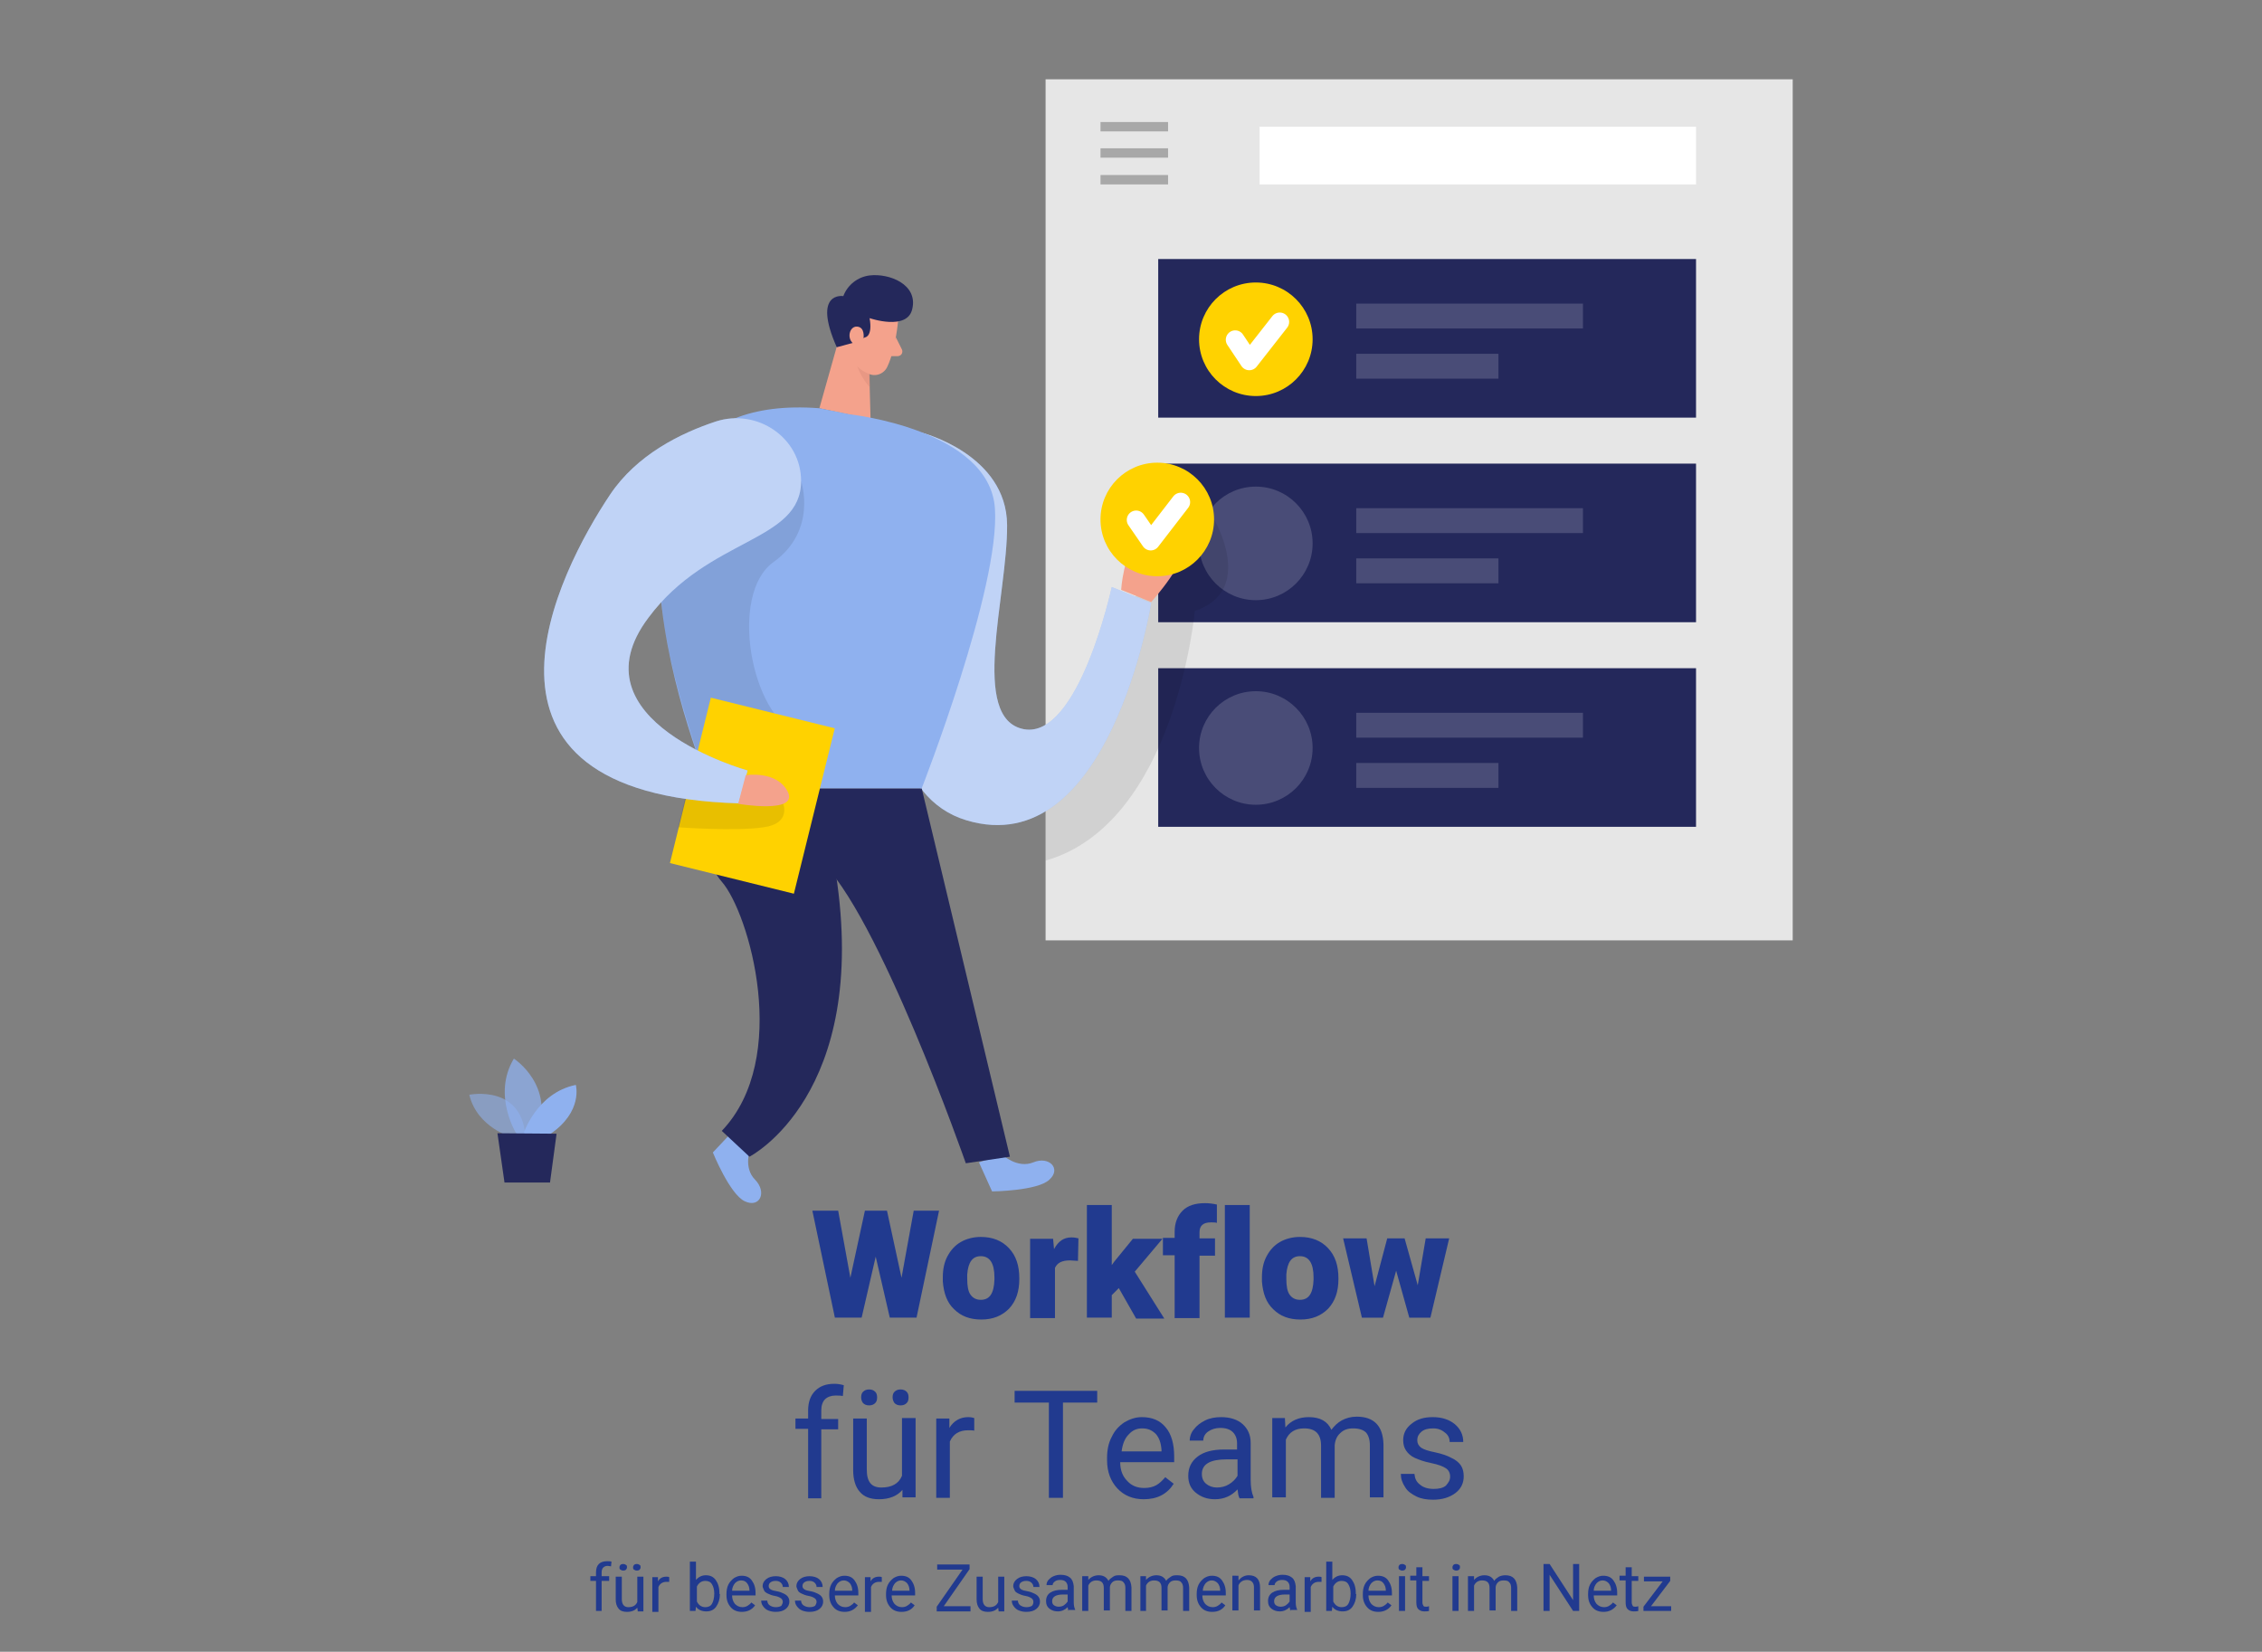 <?xml version="1.0" encoding="UTF-8"?> <!-- Generator: Adobe Illustrator 25.0.0, SVG Export Plug-In . SVG Version: 6.00 Build 0) --> <svg xmlns="http://www.w3.org/2000/svg" xmlns:xlink="http://www.w3.org/1999/xlink" id="Layer_1" x="0px" y="0px" viewBox="0 0 482 352" style="enable-background:new 0 0 482 352;" xml:space="preserve"><rect x="0" y="0" width="482" height="352" fill="#808080" stroke="none"/> <style type="text/css"> .st0{fill:#24285B;} .st1{fill:#8FB1EF;} .st2{fill:#FFD200;} .st3{fill:#FFFFFF;} .st4{opacity:0.46;fill:#FFFFFF;enable-background:new ;} .st5{opacity:8.000000e-02;enable-background:new ;} .st6{fill:#F4A28C;} .st7{opacity:0.31;fill:#CE8172;enable-background:new ;} .st8{fill:#E6E6E6;} .st9{opacity:0.58;fill:#8FB1EF;enable-background:new ;} .st10{opacity:0.73;fill:#8FB1EF;enable-background:new ;} .st11{opacity:0.2;fill:#A5A5A5;enable-background:new ;} .st12{fill:#A5A5A5;} .st13{fill:#213A8F;} .st14{fill:#C9C9C9;} .st15{opacity:7.000000e-02;fill:#FFFFFF;enable-background:new ;} .st16{fill:none;} .st17{opacity:0.61;fill:#FFFFFF;enable-background:new ;} .st18{opacity:0.79;fill:#A5A5A5;enable-background:new ;} .st19{opacity:0.12;fill:#FFFFFF;enable-background:new ;} .st20{fill:#F2F2F2;} .st21{opacity:0.2;fill:#FFFFFF;enable-background:new ;} .st22{opacity:0.45;fill:#E6E6E6;enable-background:new ;} .st23{opacity:0.2;enable-background:new ;} .st24{enable-background:new ;} .st25{opacity:0.58;fill:#FFFFFF;enable-background:new ;} .st26{fill:none;stroke:#A5A5A5;stroke-width:2;stroke-linecap:round;stroke-linejoin:round;} .st27{opacity:0.63;fill:#CECECE;enable-background:new ;} .st28{opacity:0.38;fill:#FFFFFF;enable-background:new ;} .st29{opacity:0.17;enable-background:new ;} .st30{opacity:9.000000e-02;enable-background:new ;} .st31{opacity:0.66;fill:#E6E6E6;enable-background:new ;} .st32{opacity:0.43;fill:#E6E6E6;enable-background:new ;} .st33{opacity:0.45;fill:#C1C1C1;enable-background:new ;} .st34{fill:#C1C1C1;} .st35{opacity:0.18;enable-background:new ;} .st36{opacity:0.43;fill:#C1C1C1;enable-background:new ;} .st37{opacity:0.44;fill:#FFFFFF;enable-background:new ;} .st38{fill:none;stroke:#A8A8A8;stroke-width:2;stroke-miterlimit:10;} .st39{fill:none;stroke:#FFFFFF;stroke-width:4;stroke-linecap:round;stroke-linejoin:round;} .st40{opacity:0.17;fill:#FFFFFF;enable-background:new ;} .st41{opacity:0.29;fill:#FFFFFF;enable-background:new ;} </style> <g class="st24"> <path class="st13" d="M192.1,272.3l2.6-14.3h5.4l-4.8,22.8h-5.7l-3-13l-3,13h-5.7l-4.8-22.8h5.5l2.6,14.3l3.1-14.3h4.7L192.1,272.3 z"></path> <path class="st13" d="M200.9,272.2c0-1.7,0.3-3.2,1-4.5c0.7-1.3,1.6-2.3,2.8-3c1.2-0.7,2.7-1.1,4.3-1.1c2.5,0,4.5,0.8,6,2.4 c1.5,1.6,2.2,3.7,2.2,6.4v0.2c0,2.6-0.7,4.7-2.2,6.3c-1.5,1.5-3.4,2.3-5.9,2.3c-2.4,0-4.3-0.7-5.8-2.2c-1.5-1.4-2.2-3.4-2.4-5.9 L200.9,272.2z M206.1,272.5c0,1.6,0.2,2.7,0.7,3.4c0.5,0.7,1.2,1.1,2.2,1.1c1.9,0,2.8-1.4,2.9-4.3v-0.5c0-3-1-4.5-2.9-4.5 c-1.8,0-2.7,1.3-2.9,3.9L206.1,272.5z"></path> <path class="st13" d="M229.7,268.7l-1.7-0.1c-1.7,0-2.7,0.5-3.2,1.6v10.7h-5.3v-16.9h4.9l0.2,2.2c0.9-1.7,2.1-2.5,3.7-2.5 c0.6,0,1.1,0.1,1.5,0.2L229.7,268.7z"></path> <path class="st13" d="M238.4,274.5l-1.5,1.5v4.8h-5.3v-24h5.3v12.8l0.5-0.7l4-4.9h6.3l-5.9,7l6.3,10h-6L238.4,274.5z"></path> <path class="st13" d="M250.3,280.8v-13.3h-2.5v-3.7h2.5v-1.3c0-1.9,0.6-3.4,1.7-4.5c1.1-1.1,2.7-1.6,4.8-1.6c0.8,0,1.6,0.1,2.5,0.3 l0,3.9c-0.3-0.1-0.8-0.1-1.3-0.1c-1.6,0-2.4,0.7-2.4,2.1v1.3h3.3v3.7h-3.3v13.3H250.3z"></path> <path class="st13" d="M266.3,280.8H261v-24h5.3V280.8z"></path> <path class="st13" d="M268.9,272.2c0-1.7,0.3-3.2,1-4.5c0.7-1.3,1.6-2.3,2.8-3c1.2-0.7,2.7-1.1,4.3-1.1c2.5,0,4.5,0.8,6,2.4 c1.5,1.6,2.2,3.7,2.2,6.4v0.2c0,2.6-0.7,4.7-2.2,6.3c-1.5,1.5-3.4,2.3-5.9,2.3c-2.4,0-4.3-0.7-5.8-2.2c-1.5-1.4-2.2-3.4-2.4-5.9 L268.9,272.2z M274.1,272.5c0,1.6,0.2,2.7,0.7,3.4c0.5,0.7,1.2,1.1,2.2,1.1c1.9,0,2.8-1.4,2.9-4.3v-0.5c0-3-1-4.5-2.9-4.5 c-1.8,0-2.7,1.3-2.9,3.9L274.1,272.5z"></path> <path class="st13" d="M302.1,273.9l1.7-10h5l-4,16.9h-4.5l-2.8-10l-2.8,10h-4.5l-4-16.9h5l1.7,10.2l2.7-10.2h3.7L302.1,273.9z"></path> </g> <g class="st24"> <path class="st13" d="M172.2,319.2v-14.7h-2.7v-2.2h2.7v-1.7c0-1.8,0.5-3.2,1.5-4.2c1-1,2.3-1.5,4.1-1.5c0.7,0,1.3,0.1,2,0.3 l-0.2,2.3c-0.5-0.1-1-0.1-1.6-0.1c-0.9,0-1.7,0.3-2.2,0.8c-0.5,0.5-0.8,1.3-0.8,2.4v1.8h3.6v2.2h-3.6v14.7H172.2z"></path> <path class="st13" d="M192.3,317.5c-1.1,1.3-2.8,2-5,2c-1.8,0-3.2-0.5-4.1-1.6c-0.9-1-1.4-2.6-1.4-4.6v-11h2.9v10.9 c0,2.6,1,3.8,3.1,3.8c2.2,0,3.7-0.8,4.4-2.5v-12.3h2.9v16.9h-2.8L192.3,317.5z M183.5,297.8c0-0.5,0.1-0.9,0.4-1.2 c0.3-0.3,0.7-0.5,1.3-0.5s1,0.2,1.3,0.5c0.3,0.3,0.4,0.7,0.4,1.2s-0.1,0.9-0.4,1.2c-0.3,0.3-0.7,0.5-1.3,0.5s-1-0.2-1.3-0.5 C183.6,298.6,183.5,298.2,183.5,297.8z M190.2,297.8c0-0.5,0.1-0.9,0.4-1.2c0.3-0.3,0.7-0.5,1.3-0.5s1,0.2,1.3,0.5 c0.3,0.3,0.4,0.7,0.4,1.2s-0.1,0.9-0.4,1.2c-0.3,0.3-0.7,0.5-1.3,0.5s-1-0.2-1.3-0.5C190.4,298.7,190.2,298.3,190.2,297.8z"></path> <path class="st13" d="M207.7,304.9c-0.4-0.1-0.9-0.1-1.4-0.1c-1.9,0-3.2,0.8-3.9,2.4v12h-2.9v-16.9h2.8l0,2c0.9-1.5,2.3-2.3,4-2.3 c0.6,0,1,0.1,1.3,0.2V304.9z"></path> <path class="st13" d="M233.8,298.9h-7.3v20.3h-3v-20.3h-7.3v-2.5h17.6V298.9z"></path> <path class="st13" d="M243.7,319.5c-2.3,0-4.2-0.8-5.6-2.3c-1.4-1.5-2.2-3.5-2.2-6v-0.5c0-1.7,0.3-3.2,1-4.5 c0.6-1.3,1.5-2.3,2.7-3.1c1.2-0.7,2.4-1.1,3.7-1.1c2.2,0,3.9,0.7,5.1,2.2c1.2,1.4,1.8,3.5,1.8,6.2v1.2h-11.5c0,1.7,0.5,3,1.5,4 c0.9,1,2.1,1.5,3.6,1.5c1,0,1.9-0.2,2.6-0.6c0.7-0.4,1.3-1,1.9-1.7l1.8,1.4C248.7,318.4,246.6,319.5,243.7,319.5z M243.4,304.4 c-1.2,0-2.1,0.4-2.9,1.3c-0.8,0.8-1.3,2-1.5,3.6h8.5V309c-0.1-1.5-0.5-2.6-1.2-3.4C245.5,304.8,244.6,304.4,243.4,304.4z"></path> <path class="st13" d="M264.1,319.2c-0.2-0.3-0.3-0.9-0.4-1.8c-1.3,1.4-2.9,2.1-4.8,2.1c-1.7,0-3-0.5-4.1-1.4 c-1.1-0.9-1.6-2.1-1.6-3.6c0-1.8,0.7-3.1,2-4.1c1.3-1,3.2-1.5,5.6-1.5h2.8v-1.3c0-1-0.3-1.8-0.9-2.4c-0.6-0.6-1.5-0.9-2.7-0.9 c-1,0-1.9,0.3-2.6,0.8c-0.7,0.5-1,1.2-1,1.9h-2.9c0-0.8,0.3-1.7,0.9-2.4c0.6-0.8,1.4-1.4,2.4-1.9c1-0.5,2.2-0.7,3.4-0.7 c1.9,0,3.5,0.5,4.6,1.5c1.1,1,1.7,2.3,1.7,4v7.8c0,1.6,0.2,2.8,0.6,3.7v0.3H264.1z M259.3,317c0.9,0,1.8-0.2,2.6-0.7 s1.4-1.1,1.8-1.8V311h-2.3c-3.5,0-5.3,1-5.3,3.1c0,0.9,0.3,1.6,0.9,2.1C257.6,316.7,258.4,317,259.3,317z"></path> <path class="st13" d="M273.8,302.3l0.1,1.9c1.2-1.5,2.9-2.2,5-2.2c2.4,0,4,0.9,4.8,2.7c0.6-0.8,1.3-1.5,2.2-2 c0.9-0.5,2-0.8,3.2-0.8c3.7,0,5.6,2,5.7,5.9v11.3h-2.9V308c0-1.2-0.3-2.1-0.8-2.7c-0.6-0.6-1.5-0.9-2.8-0.9c-1.1,0-2,0.3-2.7,1 c-0.7,0.6-1.1,1.5-1.2,2.6v11.2h-2.9v-11.1c0-2.5-1.2-3.7-3.6-3.7c-1.9,0-3.2,0.8-3.9,2.4v12.3h-2.9v-16.9H273.8z"></path> <path class="st13" d="M309,314.7c0-0.8-0.3-1.4-0.9-1.8c-0.6-0.4-1.6-0.8-3.1-1.1c-1.5-0.3-2.6-0.7-3.5-1.1s-1.5-1-1.9-1.6 c-0.4-0.6-0.6-1.3-0.6-2.2c0-1.4,0.6-2.6,1.8-3.5c1.2-1,2.7-1.4,4.5-1.4c1.9,0,3.5,0.5,4.7,1.5c1.2,1,1.8,2.3,1.8,3.8h-2.9 c0-0.8-0.3-1.5-1-2c-0.7-0.6-1.5-0.9-2.5-0.9c-1.1,0-1.9,0.2-2.5,0.7c-0.6,0.5-0.9,1.1-0.9,1.8c0,0.7,0.3,1.2,0.8,1.6 c0.6,0.4,1.5,0.7,3,1c1.4,0.3,2.6,0.7,3.5,1.2c0.9,0.4,1.6,1,2,1.6c0.4,0.6,0.6,1.4,0.6,2.3c0,1.5-0.6,2.7-1.8,3.6 c-1.2,0.9-2.8,1.4-4.7,1.4c-1.4,0-2.6-0.2-3.6-0.7c-1-0.5-1.9-1.1-2.4-2c-0.6-0.9-0.9-1.8-0.9-2.8h2.9c0.1,1,0.4,1.7,1.2,2.3 c0.7,0.6,1.7,0.9,2.9,0.9c1.1,0,2-0.2,2.6-0.7C308.6,316,309,315.5,309,314.7z"></path> </g> <g> <path class="st1" d="M213.6,246.1c0,0,3.2,3,6.6,1.6c3.4-1.4,6,1.4,3.4,3.7c-2.5,2.4-12.2,2.5-12.2,2.5l-2.8-6.2L213.6,246.1z"></path> <path class="st1" d="M159.9,244.7c0,0-1.6,4.1,1,6.7c2.6,2.7,1,6.1-2.2,4.6c-3.2-1.5-6.8-10.4-6.8-10.4l4.7-5L159.9,244.7z"></path> <rect x="222.8" y="16.9" class="st8" width="159.2" height="183.5"></rect> <rect x="246.8" y="55.2" class="st0" width="114.6" height="33.8"></rect> <line class="st38" x1="234.5" y1="27" x2="248.9" y2="27"></line> <line class="st38" x1="234.5" y1="32.6" x2="248.9" y2="32.6"></line> <line class="st38" x1="234.5" y1="38.3" x2="248.9" y2="38.3"></line> <rect x="268.4" y="27" class="st3" width="93" height="12.3"></rect> <circle class="st2" cx="267.6" cy="72.3" r="12.1"></circle> <polyline class="st39" points="263.2,72.4 266.2,76.9 272.7,68.6 "></polyline> <rect x="289" y="64.7" class="st40" width="48.3" height="5.3"></rect> <rect x="289" y="75.4" class="st40" width="30.3" height="5.3"></rect> <rect x="246.8" y="98.8" class="st0" width="114.6" height="33.8"></rect> <circle class="st40" cx="267.6" cy="115.8" r="12.1"></circle> <rect x="289" y="108.3" class="st40" width="48.3" height="5.3"></rect> <rect x="289" y="119" class="st40" width="30.3" height="5.3"></rect> <rect x="246.8" y="142.4" class="st0" width="114.6" height="33.8"></rect> <circle class="st40" cx="267.6" cy="159.4" r="12.1"></circle> <rect x="289" y="151.9" class="st40" width="48.3" height="5.3"></rect> <rect x="289" y="162.6" class="st40" width="30.3" height="5.3"></rect> <path class="st0" d="M151.3,168c0,0-3.3,13.3,2.5,19.9s14.8,37.6,0,53.1l5.9,5.5c0,0,25.7-13.1,18.4-60.4l18.3-18.1L151.3,168z"></path> <path class="st30" d="M258.7,110.7c0,0,9,15.1-4.1,19.5c0,0-4.1,45.3-31.8,53.2V168l21.8-46.4L258.7,110.7z"></path> <path class="st1" d="M196.4,92.2c0,0,18.1,4.6,18.2,19.7c0.1,15-8.1,41.3,3.6,43.5c11.7,2.1,18.7-30.3,18.7-30.3l8.4,3.4 c0,0-8.9,55.5-39.4,46.3C175.2,165.5,196.4,92.2,196.4,92.2z"></path> <path class="st37" d="M196.4,92.2c0,0,18.1,4.6,18.2,19.7c0.1,15-8.1,41.3,3.6,43.5c11.7,2.1,18.7-30.3,18.7-30.3l8.4,3.4 c0,0-8.9,55.5-39.4,46.3C175.2,165.5,196.4,92.2,196.4,92.2z"></path> <polygon class="st6" points="180.1,67.5 174.6,87 185.5,89.3 185.1,74.2 "></polygon> <path class="st7" d="M185.4,77.4c-1.3-0.5-2.5-1.4-3.3-2.6c0,0-0.3,3.7,3.3,7.8L185.4,77.4z"></path> <path class="st1" d="M174.6,87l6.5,1.3c0,0,29.7,3.2,30.9,20S196.4,168,196.4,168h-45.1C151.3,168,115.2,82.5,174.6,87z"></path> <path class="st30" d="M170.7,102.5c0,0,3.6,10.5-5.9,17.3c-9.5,6.8-4.9,32.6,5.5,36.8c10.4,4.2-6.5,13.1-13.7,9.4 c-7.2-3.6-8.2-6.1-8.2-6.1s-6.7-19.4-7.4-31.7S170.7,102.5,170.7,102.5z"></path> <rect x="142" y="155.9" transform="matrix(0.24 -0.971 0.971 0.24 -42.704 284.393)" class="st2" width="36.3" height="27.2"></rect> <path class="st30" d="M166.9,171.3c0,0,1.7,4.2-4.2,5c-5.9,0.9-18.2,0-18.2,0l2-8.3L166.9,171.3z"></path> <path class="st1" d="M170.7,102.5c0-9.2-9.3-15.5-18.1-12.7c-7.6,2.5-16.9,7.1-22.6,15.6c-10.9,16.3-35.7,63.9,27.4,65.8l1.9-7 c0,0-37.8-10.5-21.1-32.6C151,114.4,170.7,115.6,170.7,102.5z"></path> <path class="st37" d="M170.7,102.5c0-9.2-9.3-15.5-18.1-12.7c-7.6,2.5-16.9,7.1-22.6,15.6c-10.9,16.3-35.7,63.9,27.4,65.8l1.9-7 c0,0-37.8-10.5-21.1-32.6C151,114.4,170.7,115.6,170.7,102.5z"></path> <path class="st6" d="M238.9,125.7c0,0,0.5-8,3.7-10.3s2.7,3.5,2.7,3.5s3.2-3.8,5.9-2s-5.9,11.4-5.9,11.4L238.9,125.7z"></path> <path class="st6" d="M191.4,68.1c0,0-0.5,6.2-2.3,10c-0.7,1.6-2.6,2.3-4.1,1.5c0,0,0,0,0,0c-2.5-1-4.2-3.3-4.4-6l-0.9-5.6 c-0.1-2.4,1.3-4.5,3.4-5.4C187.1,60.7,192,64.3,191.4,68.1z"></path> <path class="st6" d="M190.9,71.9l1.3,2.6c0.2,0.5,0,1.1-0.5,1.3c-0.1,0-0.2,0.1-0.4,0.1h-2.4L190.9,71.9z"></path> <circle class="st2" cx="246.6" cy="110.7" r="12.1"></circle> <polyline class="st39" points="242.1,110.8 245.2,115.3 251.6,107 "></polyline> <path class="st0" d="M196.4,168l18.8,78.5l-9.4,1.4c0,0-18.8-53.8-31.3-64.8L196.4,168z"></path> <path class="st6" d="M158.9,165.2c0,0,6.7-1.1,9,3.6c2.2,4.7-10.6,2.5-10.6,2.5L158.9,165.2z"></path> <path class="st9" d="M109.2,242.4c0,0-7.5-2-9.2-9.1c0,0,11.7-2.4,12,9.7L109.2,242.4z"></path> <path class="st10" d="M110.1,241.7c0,0-5.3-8.3-0.6-16.1c0,0,8.9,5.7,4.9,16.2L110.1,241.7z"></path> <path class="st1" d="M111.5,241.7c0,0,2.8-8.8,11.2-10.5c0,0,1.6,5.7-5.5,10.5L111.5,241.7z"></path> <polygon class="st0" points="106,241.5 107.5,252 117.2,252 118.6,241.6 "></polygon> <path class="st0" d="M178.3,74L182,73l2.3-1.1c0,0,1.7-0.1,1-4.1c0,0,8.1,2.8,9.1-2c1.2-5.2-4.9-7.6-9.1-7.1 c-2.5,0.3-4.7,2-5.6,4.4C179.7,63.1,173,62,178.3,74z"></path> <path class="st6" d="M184,72.1c0,0,0.4-2.4-1.4-2.5c-1.8-0.1-2.4,3.3,0,4L184,72.1z"></path> </g> <g class="st24"> <path class="st13" d="M127,343.3v-6.4h-1.2v-1h1.2v-0.8c0-0.8,0.2-1.4,0.6-1.8s1-0.6,1.8-0.6c0.3,0,0.6,0,0.9,0.1l-0.1,1 c-0.2,0-0.4-0.1-0.7-0.1c-0.4,0-0.7,0.1-1,0.4c-0.2,0.2-0.3,0.6-0.3,1v0.8h1.6v1h-1.6v6.4H127z"></path> <path class="st13" d="M135.8,342.6c-0.5,0.6-1.2,0.9-2.2,0.9c-0.8,0-1.4-0.2-1.8-0.7c-0.4-0.5-0.6-1.1-0.6-2v-4.8h1.3v4.8 c0,1.1,0.5,1.7,1.4,1.7c1,0,1.6-0.4,1.9-1.1v-5.4h1.3v7.4h-1.2L135.8,342.6z M132,334c0-0.2,0.1-0.4,0.2-0.5s0.3-0.2,0.6-0.2 s0.4,0.1,0.6,0.2s0.2,0.3,0.2,0.5s-0.1,0.4-0.2,0.5s-0.3,0.2-0.6,0.2s-0.4-0.1-0.6-0.2S132,334.2,132,334z M134.9,334 c0-0.2,0.1-0.4,0.2-0.5s0.3-0.2,0.6-0.2s0.4,0.1,0.6,0.2s0.2,0.3,0.2,0.5s-0.1,0.4-0.2,0.5s-0.3,0.2-0.6,0.2s-0.4-0.1-0.6-0.2 S134.9,334.2,134.9,334z"></path> <path class="st13" d="M142.6,337.1c-0.2,0-0.4,0-0.6,0c-0.8,0-1.4,0.4-1.7,1.1v5.3H139v-7.4h1.2l0,0.9c0.4-0.7,1-1,1.8-1 c0.2,0,0.4,0,0.6,0.1V337.1z"></path> <path class="st13" d="M153.4,339.7c0,1.1-0.3,2-0.8,2.7c-0.5,0.7-1.2,1-2.1,1c-0.9,0-1.7-0.3-2.2-1l-0.1,0.9h-1.2v-10.5h1.3v3.9 c0.5-0.6,1.2-1,2.1-1s1.6,0.3,2.1,1s0.8,1.6,0.8,2.8V339.7z M152.2,339.6c0-0.9-0.2-1.5-0.5-2s-0.8-0.7-1.4-0.7 c-0.8,0-1.4,0.4-1.8,1.2v3.2c0.4,0.8,1,1.2,1.8,1.2c0.6,0,1.1-0.2,1.4-0.7S152.2,340.5,152.2,339.6z"></path> <path class="st13" d="M158.1,343.5c-1,0-1.8-0.3-2.4-1c-0.6-0.7-0.9-1.5-0.9-2.6v-0.2c0-0.7,0.1-1.4,0.4-2c0.3-0.6,0.7-1,1.2-1.4 c0.5-0.3,1-0.5,1.6-0.5c1,0,1.7,0.3,2.2,1s0.8,1.5,0.8,2.7v0.5h-5c0,0.7,0.2,1.3,0.6,1.8c0.4,0.4,0.9,0.7,1.6,0.7 c0.4,0,0.8-0.1,1.1-0.3s0.6-0.4,0.8-0.7l0.8,0.6C160.3,343,159.3,343.5,158.1,343.5z M157.9,336.8c-0.5,0-0.9,0.2-1.3,0.6 c-0.3,0.4-0.6,0.9-0.6,1.6h3.7v-0.1c0-0.6-0.2-1.1-0.5-1.5C158.9,337,158.5,336.8,157.9,336.8z"></path> <path class="st13" d="M166.8,341.4c0-0.3-0.1-0.6-0.4-0.8c-0.3-0.2-0.7-0.4-1.3-0.5s-1.1-0.3-1.5-0.5s-0.7-0.4-0.8-0.7 s-0.3-0.6-0.3-0.9c0-0.6,0.3-1.1,0.8-1.5s1.2-0.6,2-0.6c0.8,0,1.5,0.2,2,0.6s0.8,1,0.8,1.7h-1.3c0-0.3-0.1-0.6-0.4-0.9 s-0.7-0.4-1.1-0.4c-0.5,0-0.8,0.1-1.1,0.3s-0.4,0.5-0.4,0.8c0,0.3,0.1,0.5,0.4,0.7s0.7,0.3,1.3,0.4s1.1,0.3,1.5,0.5 s0.7,0.4,0.9,0.7c0.2,0.3,0.3,0.6,0.3,1c0,0.7-0.3,1.2-0.8,1.6c-0.5,0.4-1.2,0.6-2.1,0.6c-0.6,0-1.1-0.1-1.6-0.3s-0.8-0.5-1.1-0.9 c-0.3-0.4-0.4-0.8-0.4-1.2h1.3c0,0.4,0.2,0.8,0.5,1c0.3,0.2,0.7,0.4,1.3,0.4c0.5,0,0.9-0.1,1.2-0.3 C166.6,342,166.8,341.7,166.8,341.4z"></path> <path class="st13" d="M174,341.4c0-0.3-0.1-0.6-0.4-0.8c-0.3-0.2-0.7-0.4-1.3-0.5s-1.1-0.3-1.5-0.5s-0.7-0.4-0.8-0.7 s-0.3-0.6-0.3-0.9c0-0.6,0.3-1.1,0.8-1.5s1.2-0.6,2-0.6c0.8,0,1.5,0.2,2,0.6s0.8,1,0.8,1.7h-1.3c0-0.3-0.1-0.6-0.4-0.9 s-0.7-0.4-1.1-0.4c-0.5,0-0.8,0.1-1.1,0.3s-0.4,0.5-0.4,0.8c0,0.3,0.1,0.5,0.4,0.7s0.7,0.3,1.3,0.4s1.1,0.3,1.5,0.5 s0.7,0.4,0.9,0.7c0.2,0.3,0.3,0.6,0.3,1c0,0.7-0.3,1.2-0.8,1.6c-0.5,0.4-1.2,0.6-2.1,0.6c-0.6,0-1.1-0.1-1.6-0.3s-0.8-0.5-1.1-0.9 c-0.3-0.4-0.4-0.8-0.4-1.2h1.3c0,0.4,0.2,0.8,0.5,1c0.3,0.2,0.7,0.4,1.3,0.4c0.5,0,0.9-0.1,1.2-0.3C173.8,342,174,341.7,174,341.4z "></path> <path class="st13" d="M180,343.5c-1,0-1.8-0.3-2.4-1c-0.6-0.7-0.9-1.5-0.9-2.6v-0.2c0-0.7,0.1-1.4,0.4-2c0.3-0.6,0.7-1,1.2-1.4 c0.5-0.3,1-0.5,1.6-0.5c1,0,1.7,0.3,2.2,1s0.8,1.5,0.8,2.7v0.5h-5c0,0.7,0.2,1.3,0.6,1.8c0.4,0.4,0.9,0.7,1.6,0.7 c0.4,0,0.8-0.1,1.1-0.3s0.6-0.4,0.8-0.7l0.8,0.6C182.1,343,181.2,343.5,180,343.5z M179.8,336.8c-0.5,0-0.9,0.2-1.3,0.6 c-0.3,0.4-0.6,0.9-0.6,1.6h3.7v-0.1c0-0.6-0.2-1.1-0.5-1.5C180.7,337,180.3,336.8,179.8,336.8z"></path> <path class="st13" d="M187.9,337.1c-0.2,0-0.4,0-0.6,0c-0.8,0-1.4,0.4-1.7,1.1v5.3h-1.3v-7.4h1.2l0,0.9c0.4-0.7,1-1,1.8-1 c0.2,0,0.4,0,0.6,0.1V337.1z"></path> <path class="st13" d="M192.1,343.5c-1,0-1.8-0.3-2.4-1c-0.6-0.7-0.9-1.5-0.9-2.6v-0.2c0-0.7,0.1-1.4,0.4-2c0.3-0.6,0.7-1,1.2-1.4 c0.5-0.3,1-0.5,1.6-0.5c1,0,1.7,0.3,2.2,1s0.8,1.5,0.8,2.7v0.5h-5c0,0.7,0.2,1.3,0.6,1.8c0.4,0.4,0.9,0.7,1.6,0.7 c0.4,0,0.8-0.1,1.1-0.3s0.6-0.4,0.8-0.7l0.8,0.6C194.3,343,193.4,343.5,192.1,343.5z M192,336.8c-0.5,0-0.9,0.2-1.3,0.6 c-0.3,0.4-0.6,0.9-0.6,1.6h3.7v-0.1c0-0.6-0.2-1.1-0.5-1.5C192.9,337,192.5,336.8,192,336.8z"></path> <path class="st13" d="M201.1,342.3h5.7v1.1h-7.2v-1l5.5-7.9h-5.4v-1.1h6.9v1L201.1,342.3z"></path> <path class="st13" d="M212.7,342.6c-0.5,0.6-1.2,0.9-2.2,0.9c-0.8,0-1.4-0.2-1.8-0.7c-0.4-0.5-0.6-1.1-0.6-2v-4.8h1.3v4.8 c0,1.1,0.5,1.7,1.4,1.7c1,0,1.6-0.4,1.9-1.1v-5.4h1.3v7.4h-1.2L212.7,342.6z"></path> <path class="st13" d="M220.2,341.4c0-0.3-0.1-0.6-0.4-0.8c-0.3-0.2-0.7-0.4-1.3-0.5s-1.1-0.3-1.5-0.5s-0.7-0.4-0.8-0.7 s-0.3-0.6-0.3-0.9c0-0.6,0.3-1.1,0.8-1.5s1.2-0.6,2-0.6c0.8,0,1.5,0.2,2,0.6s0.8,1,0.8,1.7h-1.3c0-0.3-0.1-0.6-0.4-0.9 s-0.7-0.4-1.1-0.4c-0.5,0-0.8,0.1-1.1,0.3s-0.4,0.5-0.4,0.8c0,0.3,0.1,0.5,0.4,0.7s0.7,0.3,1.3,0.4s1.1,0.3,1.5,0.5 s0.7,0.4,0.9,0.7c0.2,0.3,0.3,0.6,0.3,1c0,0.7-0.3,1.2-0.8,1.6c-0.5,0.4-1.2,0.6-2.1,0.6c-0.6,0-1.1-0.1-1.6-0.3s-0.8-0.5-1.1-0.9 c-0.3-0.4-0.4-0.8-0.4-1.2h1.3c0,0.4,0.2,0.8,0.5,1c0.3,0.2,0.7,0.4,1.3,0.4c0.5,0,0.9-0.1,1.2-0.3 C220.1,342,220.2,341.7,220.2,341.4z"></path> <path class="st13" d="M227.7,343.3c-0.1-0.1-0.1-0.4-0.2-0.8c-0.6,0.6-1.3,0.9-2.1,0.9c-0.7,0-1.3-0.2-1.8-0.6 c-0.5-0.4-0.7-0.9-0.7-1.6c0-0.8,0.3-1.4,0.9-1.8c0.6-0.4,1.4-0.6,2.5-0.6h1.2v-0.6c0-0.4-0.1-0.8-0.4-1.1 c-0.3-0.3-0.7-0.4-1.2-0.4c-0.5,0-0.8,0.1-1.1,0.3s-0.5,0.5-0.5,0.8h-1.3c0-0.4,0.1-0.7,0.4-1.1c0.3-0.3,0.6-0.6,1.1-0.8 s0.9-0.3,1.5-0.3c0.9,0,1.5,0.2,2,0.6c0.5,0.4,0.7,1,0.8,1.8v3.4c0,0.7,0.1,1.2,0.3,1.6v0.1H227.7z M225.6,342.4 c0.4,0,0.8-0.1,1.1-0.3s0.6-0.5,0.8-0.8v-1.5h-1c-1.5,0-2.3,0.5-2.3,1.4c0,0.4,0.1,0.7,0.4,0.9S225.2,342.4,225.6,342.4z"></path> <path class="st13" d="M231.9,335.9l0,0.8c0.5-0.6,1.3-1,2.2-1c1,0,1.7,0.4,2.1,1.2c0.2-0.4,0.6-0.6,1-0.9s0.9-0.3,1.4-0.3 c1.6,0,2.4,0.9,2.5,2.6v5h-1.3v-4.9c0-0.5-0.1-0.9-0.4-1.2c-0.2-0.3-0.6-0.4-1.2-0.4c-0.5,0-0.9,0.1-1.2,0.4 c-0.3,0.3-0.5,0.7-0.5,1.1v4.9h-1.3v-4.8c0-1.1-0.5-1.6-1.6-1.6c-0.8,0-1.4,0.4-1.7,1.1v5.4h-1.3v-7.4H231.9z"></path> <path class="st13" d="M244.2,335.9l0,0.8c0.5-0.6,1.3-1,2.2-1c1,0,1.7,0.4,2.1,1.2c0.2-0.4,0.6-0.6,1-0.9s0.9-0.3,1.4-0.3 c1.6,0,2.4,0.9,2.5,2.6v5h-1.3v-4.9c0-0.5-0.1-0.9-0.4-1.2c-0.2-0.3-0.6-0.4-1.2-0.4c-0.5,0-0.9,0.1-1.2,0.4 c-0.3,0.3-0.5,0.7-0.5,1.1v4.9h-1.3v-4.8c0-1.1-0.5-1.6-1.6-1.6c-0.8,0-1.4,0.4-1.7,1.1v5.4H243v-7.4H244.2z"></path> <path class="st13" d="M258.3,343.5c-1,0-1.8-0.3-2.4-1c-0.6-0.7-0.9-1.5-0.9-2.6v-0.2c0-0.7,0.1-1.4,0.4-2c0.3-0.6,0.7-1,1.2-1.4 c0.5-0.3,1-0.5,1.6-0.5c1,0,1.7,0.3,2.2,1s0.8,1.5,0.8,2.7v0.5h-5c0,0.7,0.2,1.3,0.6,1.8c0.4,0.4,0.9,0.7,1.6,0.7 c0.4,0,0.8-0.1,1.1-0.3s0.6-0.4,0.8-0.7l0.8,0.6C260.5,343,259.6,343.5,258.3,343.5z M258.2,336.8c-0.5,0-0.9,0.2-1.3,0.6 c-0.3,0.4-0.6,0.9-0.6,1.6h3.7v-0.1c0-0.6-0.2-1.1-0.5-1.5C259.1,337,258.7,336.8,258.2,336.8z"></path> <path class="st13" d="M263.9,335.9l0,0.9c0.6-0.7,1.3-1.1,2.2-1.1c1.6,0,2.4,0.9,2.4,2.6v4.9h-1.3v-4.9c0-0.5-0.1-0.9-0.4-1.2 s-0.6-0.4-1.1-0.4c-0.4,0-0.8,0.1-1.1,0.3s-0.6,0.5-0.7,0.9v5.3h-1.3v-7.4H263.9z"></path> <path class="st13" d="M275,343.3c-0.1-0.1-0.1-0.4-0.2-0.8c-0.6,0.6-1.3,0.9-2.1,0.9c-0.7,0-1.3-0.2-1.8-0.6 c-0.5-0.4-0.7-0.9-0.7-1.6c0-0.8,0.3-1.4,0.9-1.8c0.6-0.4,1.4-0.6,2.5-0.6h1.2v-0.6c0-0.4-0.1-0.8-0.4-1.1 c-0.3-0.3-0.7-0.4-1.2-0.4c-0.5,0-0.8,0.1-1.1,0.3s-0.5,0.5-0.5,0.8h-1.3c0-0.4,0.1-0.7,0.4-1.1c0.3-0.3,0.6-0.6,1.1-0.8 s0.9-0.3,1.5-0.3c0.9,0,1.5,0.2,2,0.6c0.5,0.4,0.7,1,0.8,1.8v3.4c0,0.7,0.1,1.2,0.3,1.6v0.1H275z M272.9,342.4 c0.4,0,0.8-0.1,1.1-0.3s0.6-0.5,0.8-0.8v-1.5h-1c-1.5,0-2.3,0.5-2.3,1.4c0,0.4,0.1,0.7,0.4,0.9S272.5,342.4,272.9,342.4z"></path> <path class="st13" d="M281.6,337.1c-0.2,0-0.4,0-0.6,0c-0.8,0-1.4,0.4-1.7,1.1v5.3H278v-7.4h1.2l0,0.9c0.4-0.7,1-1,1.8-1 c0.2,0,0.4,0,0.6,0.1V337.1z"></path> <path class="st13" d="M289,339.7c0,1.1-0.3,2-0.8,2.7c-0.5,0.7-1.2,1-2.1,1c-0.9,0-1.7-0.3-2.2-1l-0.1,0.9h-1.2v-10.5h1.3v3.9 c0.5-0.6,1.2-1,2.1-1s1.6,0.3,2.1,1s0.8,1.6,0.8,2.8V339.7z M287.8,339.6c0-0.9-0.2-1.5-0.5-2s-0.8-0.7-1.4-0.7 c-0.8,0-1.4,0.4-1.8,1.2v3.2c0.4,0.8,1,1.2,1.8,1.2c0.6,0,1.1-0.2,1.4-0.7S287.8,340.5,287.8,339.6z"></path> <path class="st13" d="M293.7,343.5c-1,0-1.8-0.3-2.4-1c-0.6-0.7-0.9-1.5-0.9-2.6v-0.2c0-0.7,0.1-1.4,0.4-2c0.3-0.6,0.7-1,1.2-1.4 c0.5-0.3,1-0.5,1.6-0.5c1,0,1.7,0.3,2.2,1s0.8,1.5,0.8,2.7v0.5h-5c0,0.7,0.2,1.3,0.6,1.8c0.4,0.4,0.9,0.7,1.6,0.7 c0.4,0,0.8-0.1,1.1-0.3s0.6-0.4,0.8-0.7l0.8,0.6C295.9,343,294.9,343.5,293.7,343.5z M293.5,336.8c-0.5,0-0.9,0.2-1.3,0.6 c-0.3,0.4-0.6,0.9-0.6,1.6h3.7v-0.1c0-0.6-0.2-1.1-0.5-1.5C294.5,337,294.1,336.8,293.5,336.8z"></path> <path class="st13" d="M298,334c0-0.2,0.1-0.4,0.2-0.5s0.3-0.2,0.6-0.2s0.4,0.1,0.6,0.2s0.2,0.3,0.2,0.5s-0.1,0.4-0.2,0.5 s-0.3,0.2-0.6,0.2s-0.4-0.1-0.6-0.2S298,334.2,298,334z M299.4,343.3h-1.3v-7.4h1.3V343.3z"></path> <path class="st13" d="M303.1,334.1v1.8h1.4v1h-1.4v4.6c0,0.3,0.1,0.5,0.2,0.7s0.3,0.2,0.6,0.2c0.1,0,0.3,0,0.6-0.1v1 c-0.3,0.1-0.7,0.1-1,0.1c-0.6,0-1-0.2-1.3-0.5s-0.4-0.8-0.4-1.5v-4.6h-1.3v-1h1.3v-1.8H303.1z"></path> <path class="st13" d="M309.5,334c0-0.2,0.1-0.4,0.2-0.5s0.3-0.2,0.6-0.2s0.4,0.1,0.6,0.2s0.2,0.3,0.2,0.5s-0.1,0.4-0.2,0.5 s-0.3,0.2-0.6,0.2s-0.4-0.1-0.6-0.2S309.5,334.2,309.5,334z M310.8,343.3h-1.3v-7.4h1.3V343.3z"></path> <path class="st13" d="M314.1,335.9l0,0.8c0.5-0.6,1.3-1,2.2-1c1,0,1.7,0.4,2.1,1.2c0.2-0.4,0.6-0.6,1-0.9c0.4-0.2,0.9-0.3,1.4-0.3 c1.6,0,2.4,0.9,2.5,2.6v5H322v-4.9c0-0.5-0.1-0.9-0.4-1.2c-0.2-0.3-0.6-0.4-1.2-0.4c-0.5,0-0.9,0.1-1.2,0.4 c-0.3,0.3-0.5,0.7-0.5,1.1v4.9h-1.3v-4.8c0-1.1-0.5-1.6-1.6-1.6c-0.8,0-1.4,0.4-1.7,1.1v5.4h-1.3v-7.4H314.1z"></path> <path class="st13" d="M336.5,343.3h-1.3l-5-7.7v7.7h-1.3v-10h1.3l5,7.7v-7.7h1.3V343.3z"></path> <path class="st13" d="M341.7,343.5c-1,0-1.8-0.3-2.4-1c-0.6-0.7-0.9-1.5-0.9-2.6v-0.2c0-0.7,0.1-1.4,0.4-2c0.3-0.6,0.7-1,1.2-1.4 c0.5-0.3,1-0.5,1.6-0.5c1,0,1.7,0.3,2.2,1s0.8,1.5,0.8,2.7v0.5h-5c0,0.7,0.2,1.3,0.6,1.8c0.4,0.4,0.9,0.7,1.6,0.7 c0.4,0,0.8-0.1,1.1-0.3s0.6-0.4,0.8-0.7l0.8,0.6C343.8,343,342.9,343.5,341.7,343.5z M341.5,336.8c-0.5,0-0.9,0.2-1.3,0.6 c-0.3,0.4-0.6,0.9-0.6,1.6h3.7v-0.1c0-0.6-0.2-1.1-0.5-1.5C342.4,337,342,336.8,341.5,336.8z"></path> <path class="st13" d="M347.7,334.1v1.8h1.4v1h-1.4v4.6c0,0.3,0.1,0.5,0.2,0.7s0.3,0.2,0.6,0.2c0.1,0,0.3,0,0.6-0.1v1 c-0.3,0.1-0.7,0.1-1,0.1c-0.6,0-1-0.2-1.3-0.5s-0.4-0.8-0.4-1.5v-4.6h-1.3v-1h1.3v-1.8H347.7z"></path> <path class="st13" d="M351.8,342.3h4.3v1h-5.9v-0.9l4.1-5.4h-4v-1h5.6v0.9L351.8,342.3z"></path> </g> </svg> 